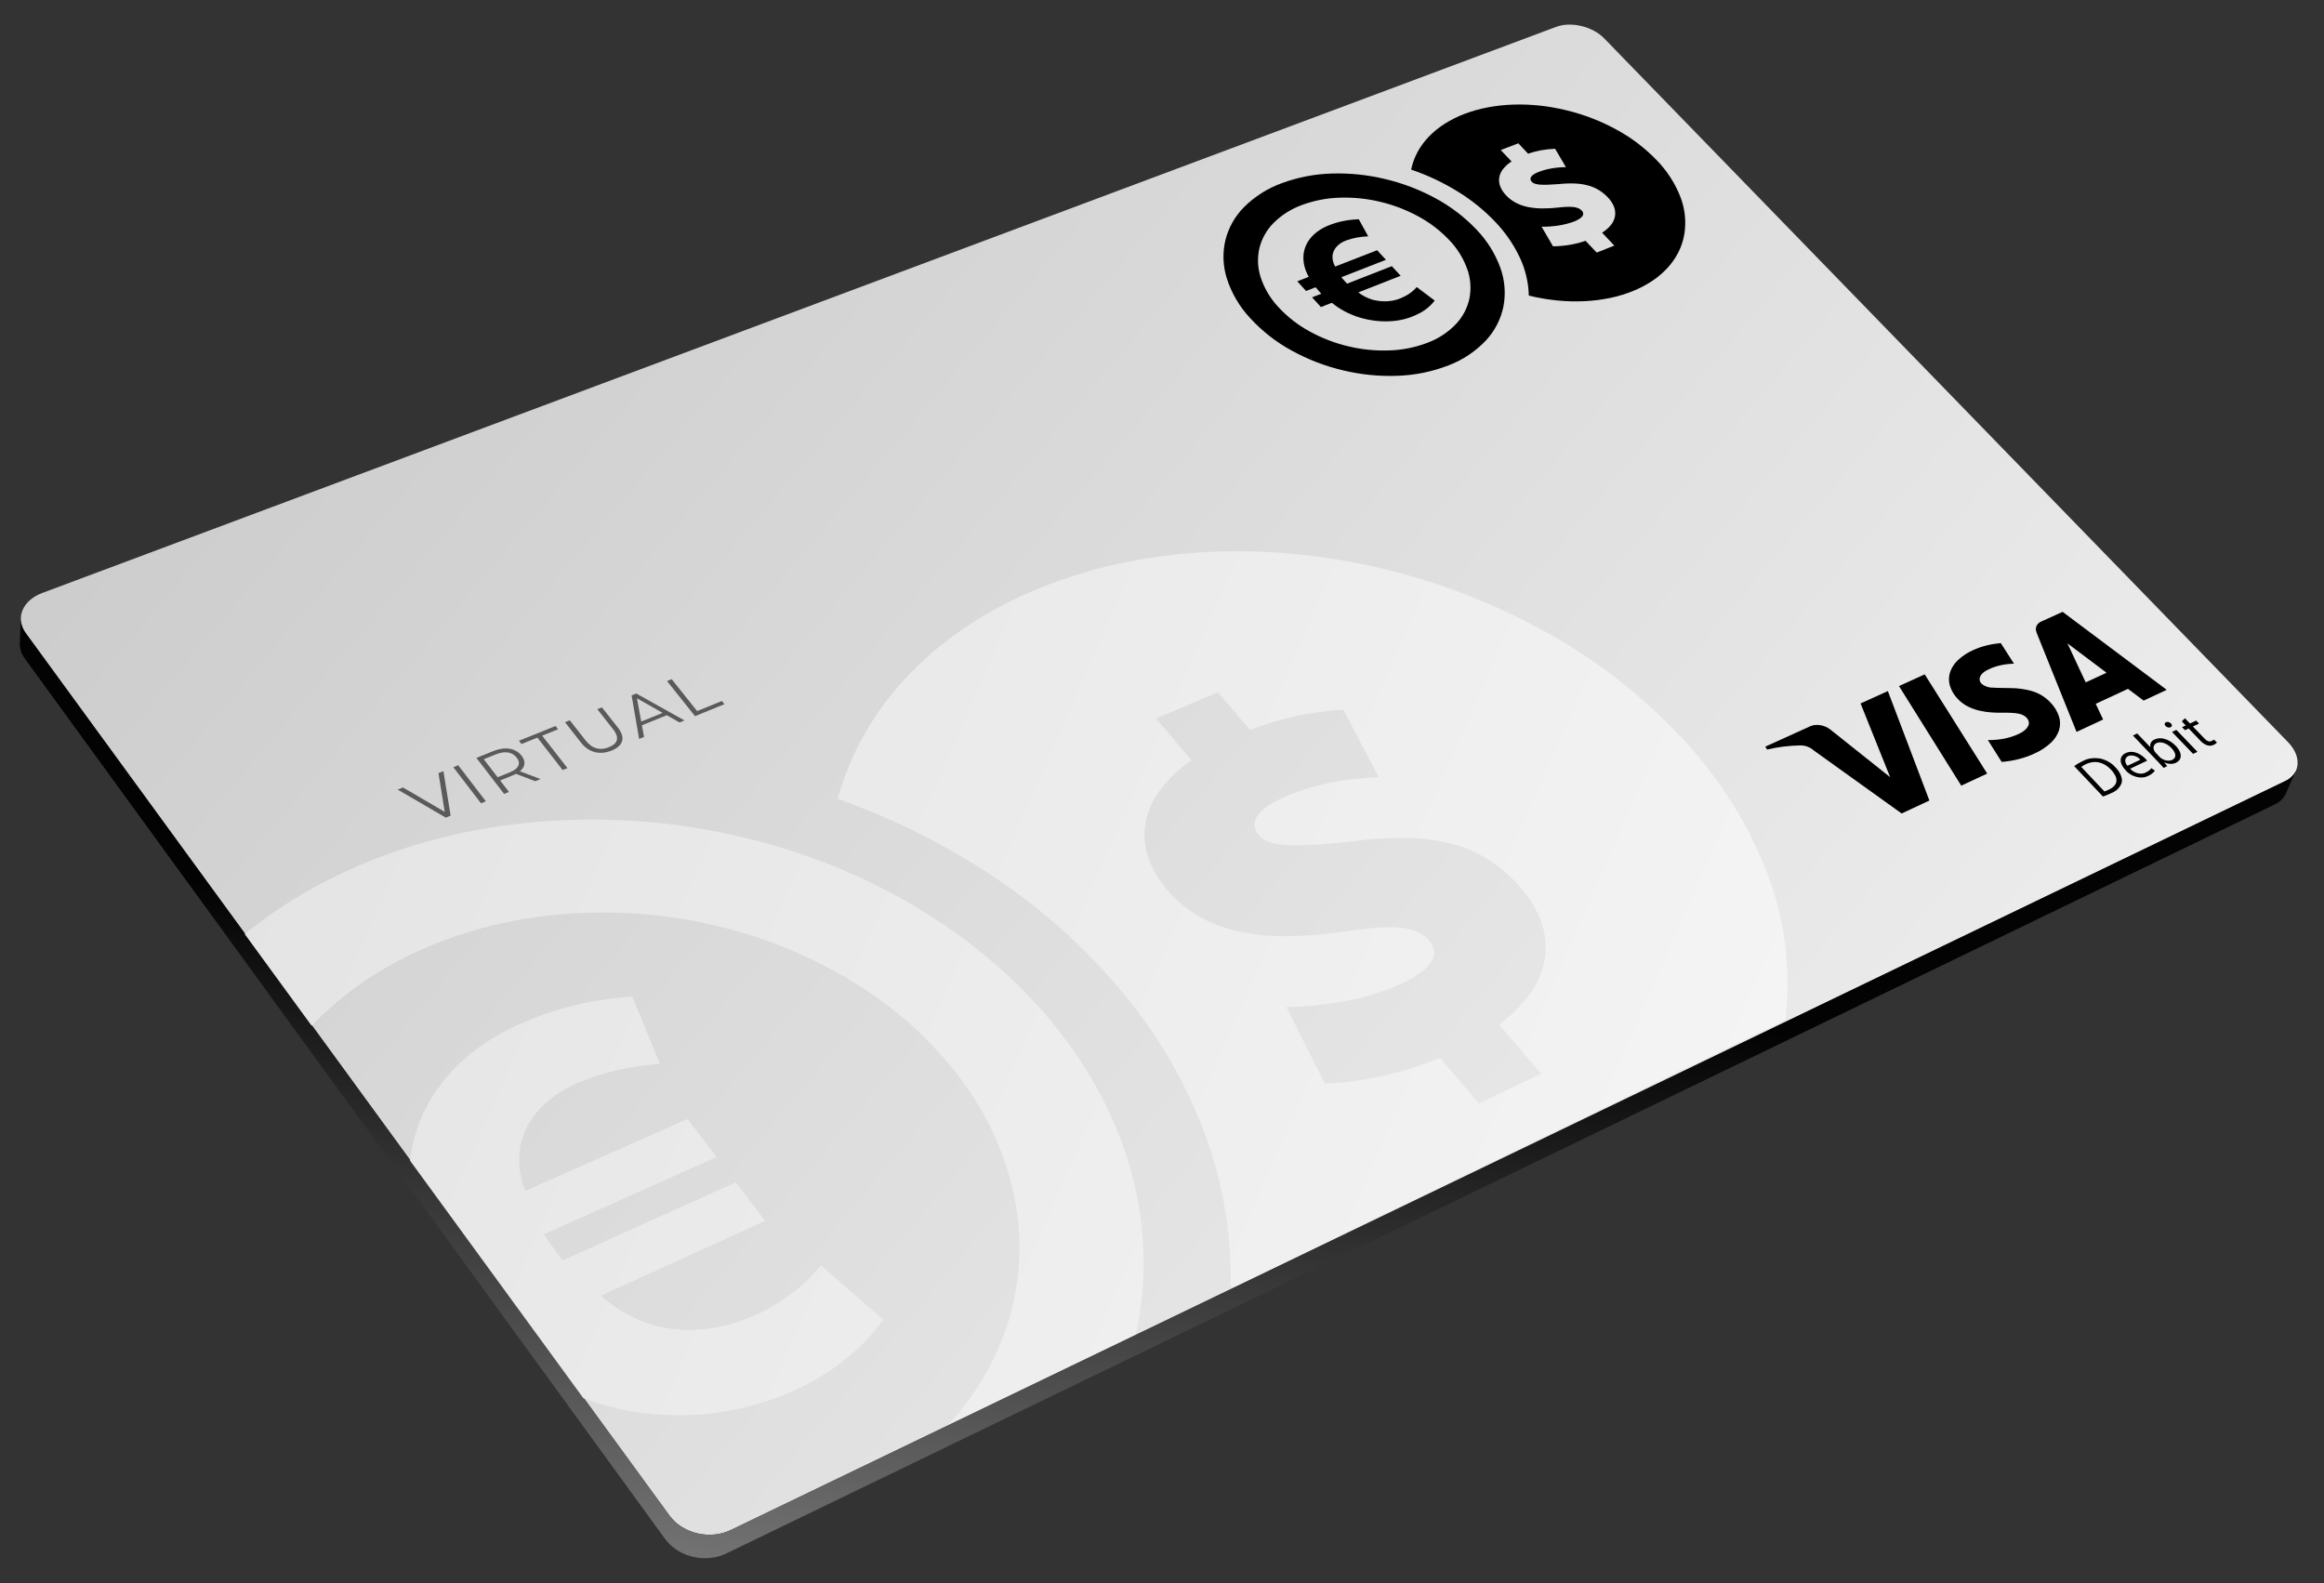 <svg width="505" height="344" viewBox="0 0 505 344" fill="none" xmlns="http://www.w3.org/2000/svg">
<rect x="0" y="0" width="505" height="344" fill="#333333" stroke="none"/>
<path d="M151.511 333.206C150.315 332.927 149.174 332.452 148.133 331.802C147.106 331.166 146.211 330.34 145.494 329.369L5.596 137.587C5.045 136.857 4.688 135.999 4.559 135.094C4.45 134.255 4.564 133.403 4.89 132.623C5.243 131.79 5.782 131.049 6.464 130.456C7.257 129.764 8.172 129.226 9.162 128.869L338.141 5.843C338.991 5.535 339.885 5.368 340.789 5.35C341.746 5.329 342.702 5.431 343.633 5.656C344.575 5.879 345.485 6.222 346.34 6.675C347.167 7.108 347.922 7.667 348.579 8.331L497.19 161.289C497.874 161.976 498.426 162.782 498.818 163.669C499.148 164.416 499.299 165.231 499.257 166.047C499.211 166.803 498.957 167.531 498.522 168.151C498.033 168.825 497.38 169.361 496.624 169.709L158.76 332.51C157.641 333.044 156.434 333.371 155.199 333.476C154.995 333.494 154.79 333.507 154.584 333.515C153.55 333.549 152.517 333.445 151.511 333.206Z" fill="url(#paint0_linear_1_34516)"/>
<path d="M153.539 338.616C153.491 338.618 153.44 338.62 153.397 338.616L153.176 338.617C153.076 338.62 152.983 338.624 152.884 338.615C152.763 338.613 152.643 338.602 152.522 338.596L152.322 338.584C152.29 338.585 152.258 338.581 152.222 338.578C152.005 338.56 151.787 338.535 151.572 338.501L151.507 338.489L151.341 338.46C151.203 338.437 151.064 338.416 150.926 338.389C150.843 338.372 150.761 338.349 150.68 338.33C150.638 338.321 150.597 338.317 150.557 338.307L150.462 338.28C150.408 338.267 150.352 338.256 150.298 338.242C150.09 338.188 149.883 338.127 149.679 338.063L149.674 338.063L149.652 338.057C149.458 337.994 149.264 337.925 149.073 337.853C149.017 337.831 148.962 337.805 148.906 337.782C148.85 337.759 148.769 337.726 148.703 337.696C148.637 337.667 148.557 337.638 148.486 337.604C148.43 337.579 148.384 337.546 148.325 337.52C148.054 337.39 147.785 337.249 147.52 337.097C147.467 337.066 147.409 337.042 147.357 337.009C147.335 336.997 147.318 336.981 147.296 336.969C147.275 336.956 147.229 336.931 147.194 336.911C146.911 336.731 146.637 336.537 146.374 336.33C146.354 336.315 146.334 336.304 146.315 336.29C146.269 336.253 146.231 336.21 146.185 336.172C145.951 335.98 145.728 335.778 145.515 335.568C145.472 335.525 145.422 335.489 145.381 335.445C145.339 335.402 145.326 335.376 145.295 335.348C145.036 335.077 144.794 334.79 144.571 334.488L5.367 143.074C5.181 142.819 5.017 142.549 4.873 142.268C4.736 142.002 4.622 141.725 4.531 141.44C4.444 141.168 4.382 140.888 4.344 140.605C4.307 140.329 4.294 140.051 4.305 139.772L4.522 134.279C4.511 134.557 4.525 134.836 4.563 135.112C4.601 135.396 4.665 135.676 4.752 135.949C4.843 136.234 4.958 136.512 5.095 136.778C5.241 137.061 5.409 137.331 5.597 137.588L145.494 329.369C145.718 329.672 145.962 329.96 146.224 330.231C146.295 330.307 146.369 330.38 146.444 330.455C146.658 330.666 146.883 330.868 147.117 331.06C147.182 331.113 147.242 331.168 147.307 331.22C147.603 331.45 147.911 331.663 148.23 331.86C148.303 331.904 148.38 331.944 148.454 331.988C148.718 332.141 148.988 332.282 149.264 332.413C149.39 332.473 149.516 332.535 149.644 332.589C149.714 332.619 149.782 332.647 149.848 332.676C150.093 332.776 150.343 332.869 150.595 332.95L150.619 332.959C150.88 333.044 151.144 333.116 151.411 333.18C151.483 333.198 151.556 333.214 151.629 333.231C151.849 333.281 152.072 333.323 152.295 333.361C152.35 333.371 152.405 333.381 152.46 333.389C152.728 333.43 153 333.461 153.276 333.482L153.476 333.493C153.695 333.507 153.914 333.514 154.133 333.515L154.356 333.515C154.486 333.511 154.618 333.506 154.747 333.497C154.973 333.489 155.2 333.47 155.423 333.445C155.552 333.431 155.679 333.413 155.805 333.395C156.022 333.363 156.237 333.324 156.452 333.278C156.575 333.252 156.7 333.226 156.824 333.196C157.051 333.139 157.274 333.073 157.496 333.001C157.599 332.967 157.706 332.939 157.809 332.901C158.132 332.787 158.448 332.656 158.757 332.509L496.625 169.71C496.889 169.582 497.144 169.434 497.385 169.267C497.464 169.213 497.526 169.149 497.6 169.091C497.746 168.984 497.885 168.868 498.017 168.744C498.094 168.668 498.154 168.584 498.223 168.504C498.329 168.392 498.428 168.273 498.52 168.149C498.583 168.06 498.63 167.962 498.685 167.869C498.77 167.738 498.847 167.602 498.915 167.461L496.683 172.513L496.674 172.534L496.665 172.554L496.655 172.573L496.646 172.594C496.592 172.709 496.517 172.814 496.452 172.924C496.403 173.009 496.364 173.1 496.308 173.181C496.302 173.19 496.295 173.198 496.287 173.206C496.28 173.216 496.277 173.227 496.27 173.236C496.188 173.35 496.086 173.452 495.992 173.561C495.926 173.634 495.874 173.715 495.799 173.786L495.781 173.801L495.765 173.819C495.638 173.935 495.505 174.045 495.366 174.147C495.295 174.202 495.236 174.264 495.161 174.318L495.15 174.324L495.141 174.331C494.903 174.495 494.653 174.641 494.392 174.767L157.779 337.608C157.471 337.755 157.156 337.886 156.835 338C156.812 338.007 156.788 338.021 156.764 338.029C156.686 338.057 156.601 338.075 156.521 338.1C156.3 338.17 156.08 338.238 155.855 338.294C155.806 338.306 155.756 338.325 155.711 338.336C155.636 338.354 155.558 338.362 155.483 338.377C155.27 338.422 155.057 338.461 154.842 338.493C154.772 338.503 154.703 338.521 154.634 338.531C154.564 338.54 154.518 338.535 154.459 338.545C154.383 338.553 154.31 338.568 154.233 338.575C154.085 338.588 153.933 338.585 153.788 338.597C153.707 338.599 153.628 338.613 153.549 338.616L153.539 338.616Z" fill="url(#paint1_linear_1_34516)"/>
<path d="M340.349 23.961C344.217 24.889 347.942 26.334 351.423 28.259C354.568 29.982 357.436 32.168 359.933 34.743C362.146 36.998 363.893 39.666 365.074 42.597C366.146 45.258 366.461 48.163 365.986 50.992C365.743 52.356 365.298 53.676 364.665 54.909C364.027 56.145 363.221 57.286 362.27 58.301C361.272 59.367 360.15 60.31 358.928 61.11C357.617 61.97 356.223 62.696 354.766 63.276C353.168 63.914 351.517 64.409 349.832 64.757C348.019 65.132 346.179 65.363 344.33 65.45C342.354 65.544 340.374 65.493 338.405 65.298C336.317 65.092 334.246 64.739 332.208 64.242C332.139 61.366 331.467 58.537 330.235 55.938C328.898 53.109 327.114 50.514 324.952 48.251C322.563 45.737 319.861 43.54 316.912 41.715C313.685 39.709 310.238 38.077 306.64 36.854C306.914 35.517 307.384 34.227 308.035 33.026C308.702 31.802 309.533 30.673 310.505 29.672C311.54 28.608 312.698 27.671 313.955 26.88C315.324 26.016 316.778 25.295 318.294 24.727C319.924 24.115 321.604 23.647 323.315 23.328C325.115 22.99 326.939 22.79 328.77 22.731C330.683 22.666 332.598 22.736 334.501 22.938C336.471 23.148 338.424 23.49 340.349 23.961ZM348.121 50.558C348.89 50.099 349.568 49.503 350.122 48.799C350.562 48.234 350.849 47.565 350.954 46.856C351.04 46.174 350.947 45.481 350.683 44.846C350.375 44.117 349.931 43.454 349.374 42.892C348.806 42.288 348.162 41.761 347.459 41.322C346.739 40.883 345.962 40.546 345.149 40.322C344.217 40.07 343.26 39.923 342.295 39.883C341.108 39.834 339.92 39.874 338.739 40.002C337.841 40.072 337.067 40.12 336.401 40.142C335.834 40.166 335.266 40.161 334.7 40.127C334.312 40.107 333.929 40.041 333.557 39.93C333.3 39.856 333.065 39.719 332.875 39.53C332.74 39.396 332.642 39.23 332.589 39.047C332.545 38.865 332.57 38.674 332.66 38.51C332.794 38.28 332.981 38.084 333.206 37.941C333.562 37.704 333.946 37.511 334.348 37.364C334.794 37.191 335.25 37.042 335.711 36.916C336.181 36.788 336.665 36.681 337.162 36.594C337.66 36.507 338.168 36.441 338.687 36.396C339.205 36.351 339.733 36.327 340.271 36.323L337.922 32.33C337.395 32.348 336.877 32.385 336.367 32.44C335.857 32.495 335.356 32.567 334.865 32.657C334.375 32.747 333.895 32.855 333.428 32.98C332.961 33.105 332.506 33.247 332.066 33.407L329.928 31.144L326.11 32.61L328.46 35.093C327.738 35.54 327.101 36.111 326.578 36.78C326.157 37.318 325.88 37.954 325.772 38.629C325.682 39.279 325.765 39.941 326.012 40.548C326.307 41.257 326.733 41.903 327.269 42.451C327.899 43.12 328.637 43.676 329.453 44.097C330.279 44.517 331.159 44.819 332.069 44.996C333.05 45.188 334.047 45.287 335.047 45.292C336.139 45.299 337.231 45.244 338.317 45.127C339.097 45.036 339.773 44.975 340.361 44.955C340.866 44.927 341.373 44.937 341.876 44.986C342.248 45.021 342.612 45.109 342.959 45.248C343.239 45.362 343.491 45.534 343.701 45.752C343.883 45.923 343.999 46.153 344.028 46.402C344.036 46.63 343.958 46.853 343.81 47.027C343.615 47.261 343.379 47.459 343.115 47.612C342.763 47.824 342.393 48.004 342.009 48.151C341.48 48.346 340.94 48.514 340.393 48.654C339.836 48.796 339.259 48.914 338.67 49.008C338.08 49.102 337.475 49.169 336.858 49.212C336.242 49.254 335.614 49.271 334.978 49.261L337.468 53.531C338.104 53.521 338.73 53.488 339.347 53.431C339.963 53.375 340.568 53.297 341.16 53.196C341.751 53.095 342.329 52.972 342.892 52.826C343.456 52.68 344.001 52.513 344.529 52.324L346.96 54.891L350.787 53.369L348.126 50.561" fill="black"/>
<path d="M470.656 156.95C470.737 156.914 470.824 156.893 470.912 156.888C471.008 156.882 471.103 156.891 471.196 156.913C471.294 156.935 471.389 156.971 471.477 157.019C471.566 157.066 471.648 157.127 471.72 157.198L471.748 157.228C471.812 157.291 471.864 157.365 471.901 157.446C471.933 157.515 471.948 157.591 471.945 157.668C471.943 157.74 471.921 157.81 471.88 157.87C471.835 157.933 471.775 157.984 471.705 158.018L471.654 158.042L471.648 158.042C471.57 158.079 471.485 158.1 471.399 158.105C471.307 158.111 471.214 158.104 471.123 158.084C471.029 158.062 470.938 158.029 470.853 157.984C470.767 157.939 470.688 157.881 470.62 157.812L470.586 157.777C470.519 157.713 470.464 157.636 470.424 157.552C470.392 157.481 470.376 157.404 470.378 157.326C470.382 157.254 470.405 157.184 470.444 157.124C470.488 157.059 470.548 157.006 470.618 156.971L470.65 156.956L470.659 156.955L470.656 156.95Z" fill="black"/>
<path d="M474.78 156.082L475.877 157.222L477.219 156.589L477.849 157.244L476.508 157.877L478.98 160.444C479.107 160.579 479.245 160.704 479.393 160.817C479.515 160.912 479.649 160.991 479.791 161.05C479.915 161.101 480.048 161.127 480.182 161.126C480.317 161.122 480.45 161.09 480.572 161.031L480.59 161.023L480.607 161.016L480.624 161.007L480.641 161C480.681 160.98 480.72 160.96 480.758 160.938C480.797 160.917 480.833 160.895 480.868 160.871C480.903 160.846 480.937 160.822 480.965 160.795C480.998 160.77 481.029 160.742 481.058 160.713L481.736 161.349C481.688 161.402 481.64 161.453 481.582 161.501C481.525 161.549 481.471 161.595 481.411 161.639C481.352 161.683 481.289 161.722 481.224 161.76C481.16 161.799 481.092 161.835 481.022 161.867L481.01 161.874L480.999 161.879L480.987 161.886L480.975 161.886C480.88 161.93 480.78 161.965 480.678 161.99C480.572 162.017 480.463 162.033 480.354 162.041C480.238 162.049 480.122 162.048 480.006 162.037C479.884 162.025 479.763 162.005 479.644 161.976C479.487 161.919 479.334 161.851 479.186 161.775C479.041 161.701 478.901 161.617 478.768 161.524C478.637 161.434 478.513 161.336 478.395 161.229C478.281 161.126 478.175 161.015 478.076 160.896L475.585 158.304L474.789 158.68L474.158 158.024L474.954 157.649L474.105 156.766L474.78 156.082Z" fill="black"/>
<path d="M476.553 163.827L471.977 159.06L472.922 158.614L477.499 163.379L476.553 163.827Z" fill="black"/>
<path d="M448.197 132.959L470.824 149.908L465.805 152.25L462.401 149.695L455.395 152.949L457.001 156.358L451.227 159.051L442.555 137.51C442.455 137.273 442.399 137.019 442.389 136.762C442.381 136.529 442.422 136.296 442.509 136.08C442.598 135.863 442.73 135.667 442.898 135.504C443.083 135.324 443.299 135.178 443.536 135.073L448.197 132.959ZM453.217 148.286L457.744 146.196L449.248 139.807L453.218 148.286" fill="black"/>
<path d="M468.236 160.677C468.569 160.523 468.93 160.44 469.297 160.432C469.693 160.424 470.089 160.48 470.467 160.599C470.885 160.729 471.284 160.914 471.652 161.15C472.056 161.409 472.428 161.714 472.76 162.061C473.114 162.416 473.408 162.827 473.63 163.277C473.794 163.602 473.875 163.963 473.867 164.328C473.854 164.628 473.754 164.918 473.577 165.162C473.394 165.406 473.153 165.6 472.876 165.728L472.851 165.74L472.826 165.753L472.801 165.766L472.776 165.778C472.598 165.862 472.41 165.921 472.217 165.955C472.01 165.991 471.799 166.005 471.589 165.995C471.366 165.984 471.144 165.952 470.928 165.899C470.7 165.843 470.478 165.766 470.264 165.668L470.945 166.488L470.137 166.872C470.062 166.787 469.979 166.692 469.89 166.59C469.8 166.489 469.705 166.382 469.606 166.272C469.508 166.163 469.406 166.049 469.303 165.938C469.2 165.826 469.095 165.715 468.991 165.609L463.472 159.831L464.409 159.391L467.272 162.385C467.234 162.216 467.225 162.043 467.245 161.871C467.262 161.71 467.309 161.554 467.382 161.409C467.456 161.264 467.555 161.133 467.674 161.022C467.803 160.902 467.951 160.803 468.111 160.729L468.14 160.715L468.171 160.702L468.202 160.689L468.236 160.677ZM472.014 165.13C472.234 165.035 472.422 164.879 472.555 164.68C472.668 164.497 472.716 164.282 472.693 164.069C472.663 163.811 472.579 163.563 472.446 163.341C472.277 163.05 472.071 162.781 471.834 162.541C471.607 162.303 471.354 162.09 471.081 161.906C470.82 161.729 470.539 161.586 470.243 161.48C469.968 161.38 469.678 161.327 469.386 161.324C469.106 161.321 468.829 161.38 468.576 161.498C468.394 161.594 468.238 161.735 468.124 161.906C468.02 162.066 467.961 162.25 467.952 162.439C467.943 162.644 467.982 162.848 468.064 163.036C468.16 163.256 468.295 163.457 468.463 163.629L469.282 164.485C469.306 164.512 469.331 164.54 469.357 164.566C469.383 164.592 469.41 164.617 469.438 164.642C469.466 164.667 469.496 164.69 469.526 164.714C469.555 164.738 469.587 164.759 469.619 164.779C469.801 164.91 469.998 165.017 470.206 165.101C470.408 165.183 470.619 165.24 470.834 165.273C471.038 165.305 471.245 165.31 471.45 165.288C471.641 165.268 471.826 165.217 472 165.137" fill="black"/>
<path d="M466.204 164.884C466.236 164.918 466.268 164.952 466.3 164.987C466.331 165.022 466.362 165.056 466.392 165.091C466.422 165.126 466.452 165.162 466.479 165.198C466.506 165.234 466.535 165.27 466.561 165.307L462.888 167.044C463.072 167.268 463.29 167.46 463.535 167.615C463.783 167.775 464.052 167.9 464.334 167.987C464.61 168.073 464.897 168.119 465.186 168.124C465.46 168.13 465.732 168.086 465.99 167.995L466.032 167.98L466.074 167.962L466.116 167.945L466.157 167.927L466.186 167.913L466.215 167.898L466.242 167.882L466.267 167.865L466.301 167.85L466.335 167.835L466.368 167.82L466.401 167.804C466.512 167.752 466.62 167.693 466.724 167.629C466.826 167.565 466.924 167.495 467.017 167.418C467.107 167.347 467.192 167.269 467.271 167.186C467.349 167.106 467.422 167.02 467.488 166.93L468.255 167.469C468.172 167.584 468.082 167.693 467.984 167.796C467.884 167.899 467.777 167.997 467.664 168.087C467.548 168.18 467.426 168.266 467.298 168.344C467.167 168.425 467.032 168.499 466.892 168.565L466.868 168.576L466.845 168.587L466.821 168.597L466.797 168.608L466.76 168.629L466.723 168.649L466.686 168.667L466.648 168.686C466.314 168.839 465.954 168.93 465.587 168.954C465.192 168.981 464.794 168.951 464.407 168.866C464.001 168.779 463.609 168.639 463.239 168.45C462.865 168.26 462.519 168.018 462.214 167.731C462.186 167.704 462.158 167.676 462.131 167.648C462.104 167.619 462.078 167.591 462.052 167.562L461.975 167.476L461.899 167.39C461.583 167.065 461.316 166.697 461.105 166.296C460.933 165.972 460.835 165.614 460.817 165.248C460.805 164.926 460.894 164.608 461.071 164.339C461.282 164.039 461.571 163.802 461.908 163.656C462.306 163.467 462.743 163.374 463.184 163.384C463.596 163.396 464.002 163.482 464.384 163.637C464.751 163.784 465.099 163.976 465.42 164.207C465.702 164.408 465.964 164.635 466.204 164.884ZM465.075 165.1C464.936 164.916 464.767 164.756 464.577 164.626C464.381 164.492 464.168 164.385 463.943 164.307C463.722 164.23 463.491 164.185 463.258 164.171C463.035 164.158 462.812 164.183 462.599 164.246L462.42 164.314C462.242 164.409 462.09 164.548 461.979 164.717C461.878 164.874 461.819 165.055 461.81 165.241C461.801 165.442 461.837 165.642 461.916 165.827C462.009 166.044 462.139 166.243 462.303 166.413L465.075 165.103" fill="black"/>
<path d="M430.546 148.546C431.259 149.145 432.166 149.461 433.097 149.433C434.225 149.525 435.583 149.485 437.024 149.532C438.519 149.548 440.005 149.756 441.447 150.152C442.997 150.594 444.401 151.442 445.513 152.61C446.365 153.469 447.012 154.51 447.404 155.655C447.72 156.625 447.732 157.669 447.438 158.646C447.093 159.7 446.483 160.648 445.667 161.399C444.628 162.363 443.437 163.148 442.141 163.723L442.115 163.736L442.089 163.748L442.063 163.76L442.037 163.771C441.517 164.015 440.978 164.236 440.419 164.433C439.86 164.631 439.284 164.805 438.692 164.957C438.097 165.111 437.489 165.239 436.868 165.341C436.247 165.443 435.611 165.522 434.961 165.579L431.96 160.824C432.561 160.833 433.161 160.812 433.759 160.761C434.334 160.711 434.906 160.631 435.473 160.52C436.018 160.414 436.556 160.276 437.085 160.108C437.594 159.947 438.092 159.754 438.576 159.53L438.642 159.499L438.707 159.468L438.773 159.436L438.838 159.405C439.222 159.223 439.584 158.997 439.915 158.731C440.21 158.499 440.46 158.214 440.652 157.892C440.821 157.609 440.896 157.278 440.864 156.95C440.811 156.577 440.636 156.232 440.368 155.967C440.166 155.748 439.926 155.566 439.66 155.431C439.34 155.272 438.999 155.157 438.648 155.089C438.173 154.996 437.691 154.938 437.207 154.917C436.642 154.884 435.987 154.876 435.222 154.886C434.477 154.897 433.653 154.888 432.794 154.826C431.908 154.767 431.028 154.638 430.163 154.442C429.276 154.243 428.417 153.935 427.606 153.525C426.78 153.106 426.034 152.546 425.403 151.868C424.609 151.052 424.022 150.056 423.692 148.966C423.422 148.018 423.441 147.011 423.747 146.074C424.098 145.061 424.694 144.152 425.483 143.426C426.462 142.519 427.589 141.785 428.813 141.254C429.253 141.054 429.711 140.872 430.182 140.705C430.654 140.539 431.139 140.399 431.637 140.274C432.134 140.15 432.646 140.039 433.167 139.955C433.688 139.871 434.221 139.799 434.76 139.749L437.637 144.228C437.149 144.239 436.671 144.272 436.202 144.325C435.733 144.379 435.276 144.458 434.832 144.549C434.397 144.641 433.967 144.756 433.544 144.894C433.135 145.026 432.734 145.182 432.343 145.359L432.096 145.477L431.853 145.598C431.773 145.64 431.694 145.683 431.616 145.726C431.537 145.77 431.46 145.814 431.383 145.86C431.074 146.05 430.798 146.289 430.564 146.566C430.389 146.773 430.263 147.017 430.196 147.28C430.142 147.502 430.148 147.735 430.212 147.954C430.277 148.174 430.391 148.376 430.546 148.546Z" fill="black"/>
<path d="M456.344 164.829C456.67 164.899 456.99 164.995 457.301 165.115C457.609 165.234 457.907 165.376 458.194 165.54C458.474 165.701 458.741 165.884 458.992 166.087C459.235 166.284 459.46 166.502 459.664 166.739C459.896 166.965 460.108 167.211 460.298 167.474C460.475 167.718 460.628 167.979 460.754 168.253C460.873 168.508 460.963 168.776 461.022 169.051C461.101 169.303 461.125 169.57 461.092 169.832C461.06 170.095 460.972 170.347 460.835 170.573C460.719 170.806 460.576 171.023 460.408 171.222C460.235 171.426 460.041 171.612 459.828 171.774C459.598 171.945 459.352 172.093 459.094 172.215L459.013 172.253L458.93 172.289L458.847 172.323L458.762 172.357C458.619 172.424 458.474 172.492 458.327 172.557C458.181 172.622 458.032 172.685 457.883 172.747C457.734 172.81 457.587 172.869 457.429 172.927C457.271 172.986 457.121 173.038 456.966 173.097L450.715 166.485C450.856 166.382 451.002 166.282 451.152 166.185C451.301 166.087 451.455 165.993 451.611 165.901C451.767 165.81 451.928 165.722 452.091 165.637C452.254 165.551 452.42 165.469 452.588 165.39L452.666 165.346L452.744 165.304L452.825 165.263L452.907 165.224C453.152 165.109 453.407 165.016 453.669 164.945C453.944 164.871 454.225 164.818 454.509 164.786C454.807 164.753 455.107 164.74 455.407 164.747C455.721 164.755 456.034 164.783 456.344 164.829ZM458.281 171.573C458.724 171.38 459.123 171.097 459.452 170.743C459.707 170.461 459.864 170.105 459.901 169.727C459.923 169.319 459.835 168.912 459.644 168.55C459.397 168.07 459.078 167.63 458.699 167.246C458.346 166.864 457.945 166.532 457.505 166.256C457.097 166.002 456.652 165.815 456.185 165.702C455.721 165.593 455.241 165.566 454.767 165.622C454.251 165.684 453.75 165.831 453.282 166.056L453.258 166.066L453.234 166.077L453.211 166.087L453.187 166.099C453.101 166.139 453.017 166.181 452.936 166.225C452.854 166.269 452.774 166.315 452.696 166.363C452.619 166.41 452.543 166.459 452.469 166.51C452.396 166.56 452.325 166.615 452.256 166.667L457.291 171.992L457.547 171.898C457.632 171.865 457.715 171.832 457.798 171.797C457.881 171.762 457.962 171.727 458.044 171.688C458.126 171.65 458.205 171.616 458.285 171.58" fill="black"/>
<path d="M412.64 149.084L418.236 146.546L431.807 168.11L426.179 170.735L412.64 149.084Z" fill="black"/>
<path d="M404.298 152.868L410.228 150.178L419.254 173.968L413.224 176.78L394.14 163.093C393.943 162.913 393.729 162.753 393.501 162.615C393.269 162.475 393.025 162.357 392.772 162.263C392.518 162.167 392.256 162.096 391.989 162.048C391.725 162 391.456 161.979 391.187 161.984C390.563 161.998 389.943 162.027 389.329 162.071C388.714 162.115 388.105 162.175 387.502 162.25C386.9 162.325 386.305 162.416 385.717 162.522C385.128 162.628 384.548 162.748 383.977 162.883L383.594 162.254L393.365 157.823C393.705 157.672 394.068 157.578 394.439 157.547C394.833 157.512 395.229 157.53 395.618 157.601C396.021 157.673 396.414 157.795 396.787 157.965C397.163 158.135 397.515 158.356 397.832 158.621L410.727 168.89L404.298 152.868Z" fill="black"/>
<path d="M130.795 153.711L134.264 158.115C134.649 158.58 134.945 159.112 135.137 159.684C135.284 160.128 135.297 160.605 135.175 161.055C135.037 161.501 134.775 161.899 134.42 162.203C133.972 162.587 133.462 162.89 132.911 163.1C132.319 163.347 131.694 163.506 131.056 163.572C130.464 163.633 129.865 163.592 129.287 163.45C128.706 163.305 128.155 163.058 127.66 162.72C127.119 162.347 126.638 161.891 126.238 161.369L122.776 156.945L123.814 156.526L127.247 160.907C127.57 161.329 127.952 161.702 128.38 162.017C128.754 162.288 129.173 162.491 129.618 162.614C130.05 162.731 130.499 162.768 130.943 162.724C131.423 162.674 131.893 162.554 132.338 162.368C132.757 162.21 133.145 161.981 133.485 161.691C133.753 161.462 133.946 161.158 134.039 160.818C134.12 160.462 134.095 160.091 133.967 159.749C133.794 159.289 133.546 158.86 133.232 158.481L129.794 154.112L130.795 153.711Z" fill="#5A5A5A"/>
<path d="M219.679 285.243C221.935 276.763 222.131 267.867 220.249 259.296C218.269 250.413 214.43 242.051 208.987 234.758C202.928 226.647 195.43 219.719 186.866 214.318C179.862 209.839 172.323 206.256 164.426 203.655C156.637 201.082 148.576 199.42 140.404 198.702C132.354 197.983 124.249 198.196 116.248 199.334C108.417 200.436 100.757 202.523 93.449 205.546C91.35 206.424 89.297 207.38 87.289 208.415C85.281 209.451 83.322 210.568 81.411 211.769C79.505 212.969 77.659 214.25 75.871 215.612C74.082 216.973 72.36 218.419 70.703 219.95C70.445 220.19 70.19 220.43 69.938 220.672C69.687 220.913 69.435 221.158 69.183 221.404C68.934 221.65 68.686 221.896 68.441 222.146C68.195 222.395 67.952 222.645 67.712 222.897L53.177 202.974C55.183 201.343 57.251 199.793 59.38 198.325C61.51 196.856 63.687 195.472 65.91 194.173C68.132 192.873 70.406 191.653 72.733 190.512C75.059 189.372 77.418 188.312 79.81 187.335C89.854 183.278 100.383 180.544 111.132 179.202C133.173 176.433 155.555 178.91 176.457 186.43C187.043 190.235 197.087 195.402 206.337 201.803C208.524 203.321 210.638 204.897 212.679 206.532C214.72 208.167 216.693 209.859 218.598 211.61C220.498 213.359 222.322 215.163 224.069 217.019C225.817 218.876 227.484 220.782 229.071 222.739C233.018 227.583 236.469 232.811 239.371 238.344C242.153 243.654 244.348 249.251 245.917 255.037C247.449 260.702 248.312 266.528 248.487 272.394C248.659 278.294 248.101 284.193 246.828 289.957L206.046 309.603C212.494 302.706 217.172 294.347 219.679 285.243ZM139.215 306.999C135.307 306.457 131.465 305.51 127.753 304.173L127.499 304.082L127.244 303.99L126.989 303.899C126.903 303.868 126.82 303.838 126.736 303.808L89.115 252.241C89.15 251.907 89.191 251.572 89.237 251.237C89.284 250.902 89.336 250.568 89.395 250.237C89.452 249.906 89.517 249.575 89.585 249.245C89.652 248.916 89.729 248.587 89.807 248.26C90.466 245.444 91.497 242.729 92.873 240.186C94.271 237.607 95.981 235.21 97.965 233.049C100.028 230.801 102.336 228.79 104.845 227.054C107.492 225.219 110.32 223.66 113.284 222.399L113.439 222.332L113.594 222.267L113.75 222.203L113.905 222.138L113.98 222.106L114.054 222.073L114.129 222.039L114.204 222.008C115.986 221.245 117.813 220.559 119.685 219.948C121.558 219.338 123.464 218.804 125.404 218.348C127.345 217.894 129.316 217.518 131.318 217.22C133.32 216.922 135.343 216.705 137.387 216.57L143.412 231.198C141.864 231.298 140.33 231.458 138.811 231.678C137.293 231.898 135.797 232.175 134.324 232.51C132.849 232.847 131.401 233.241 129.978 233.692C128.555 234.142 127.164 234.649 125.803 235.21C124.173 235.912 122.61 236.759 121.132 237.741C119.757 238.653 118.489 239.716 117.35 240.911C116.268 242.047 115.346 243.324 114.607 244.708C113.876 246.093 113.355 247.58 113.062 249.119C112.926 249.915 112.847 250.72 112.824 251.528C112.802 252.339 112.836 253.151 112.926 253.958C113.017 254.777 113.164 255.589 113.365 256.388C113.571 257.206 113.83 258.009 114.14 258.793L149.395 243.174L155.692 251.435L118.22 268.211C118.408 268.525 118.602 268.835 118.805 269.145C119.008 269.455 119.219 269.763 119.438 270.073C119.657 270.384 119.88 270.696 120.112 271.013C120.344 271.33 120.581 271.652 120.825 271.982L122.247 273.91L159.891 256.941L166.268 265.309L130.587 281.557C131.352 282.259 132.156 282.917 132.995 283.527C133.851 284.149 134.739 284.725 135.656 285.252C136.593 285.789 137.557 286.276 138.546 286.711C139.552 287.155 140.581 287.547 141.628 287.885C143.56 288.438 145.545 288.79 147.55 288.935C149.515 289.076 151.49 289.031 153.447 288.801C155.396 288.572 157.323 288.178 159.207 287.625C161.087 287.074 162.922 286.383 164.699 285.556C166.063 284.903 167.394 284.18 168.685 283.391C169.938 282.624 171.149 281.79 172.312 280.893C173.444 280.02 174.525 279.084 175.55 278.088C176.552 277.114 177.494 276.082 178.373 274.997L191.943 286.76C190.826 288.322 189.603 289.805 188.281 291.198C186.926 292.628 185.478 293.969 183.946 295.209C182.367 296.49 180.709 297.671 178.984 298.746C177.198 299.858 175.348 300.864 173.444 301.759C169.933 303.413 166.272 304.726 162.51 305.68C158.724 306.641 154.855 307.238 150.955 307.465C150.498 307.491 150.042 307.512 149.585 307.528C146.119 307.653 142.65 307.476 139.215 306.999ZM267.394 279.557C267.664 268.077 265.711 256.653 261.644 245.915C257.505 235.034 251.603 224.91 244.174 215.948C236.355 206.497 227.235 198.203 217.085 191.315C206.215 183.921 194.432 177.968 182.03 173.604C183.458 168.367 185.579 163.344 188.335 158.669C191.064 154.056 194.348 149.796 198.113 145.982C201.958 142.094 206.212 138.634 210.801 135.661C215.565 132.573 220.612 129.945 225.873 127.813C231.294 125.612 236.891 123.872 242.605 122.61C248.585 121.286 254.66 120.429 260.773 120.049C267.174 119.649 273.596 119.725 279.985 120.276C300.041 122.01 319.489 128.039 337.008 137.952C347.758 144.032 357.499 151.744 365.883 160.813C373.667 169.167 379.792 178.924 383.932 189.565C387.888 199.765 389.263 210.784 387.935 221.643L268.068 279.72L267.394 279.557ZM321.332 239.792L334.898 233.343L325.689 222.599C328.446 220.687 330.842 218.3 332.764 215.55C334.334 213.284 335.352 210.682 335.737 207.953C336.066 205.355 335.77 202.717 334.873 200.257C333.868 197.544 332.36 195.045 330.427 192.891C328.526 190.673 326.329 188.725 323.899 187.102C321.467 185.507 318.804 184.297 316.003 183.512C312.803 182.636 309.506 182.16 306.189 182.097C302.072 182.013 297.955 182.264 293.878 182.847C290.763 183.188 288.07 183.436 285.751 183.577C283.788 183.716 281.819 183.744 279.853 183.663C278.512 183.623 277.183 183.406 275.9 183.018C275.008 182.757 274.206 182.253 273.583 181.564C273.123 181.052 272.805 180.429 272.659 179.757C272.534 179.06 272.649 178.34 272.988 177.718C273.478 176.845 274.157 176.092 274.974 175.514C276.23 174.603 277.589 173.841 279.021 173.246C281.103 172.334 283.246 171.569 285.434 170.955C287.304 170.431 289.203 170.014 291.121 169.707C292.875 169.425 294.477 169.254 295.902 169.139C297.328 169.024 298.557 168.958 299.573 168.885L291.933 154.223C290.127 154.333 288.347 154.508 286.591 154.749C284.836 154.99 283.11 155.296 281.414 155.666C279.718 156.037 278.056 156.471 276.431 156.968C274.805 157.465 273.219 158.025 271.674 158.65L264.631 150.438L251.212 156.142L258.913 165.219C256.298 166.988 253.991 169.175 252.086 171.693C250.514 173.774 249.436 176.185 248.932 178.744C248.494 181.175 248.66 183.677 249.417 186.028C250.288 188.662 251.668 191.099 253.479 193.201C255.541 195.688 258.048 197.77 260.873 199.338C263.705 200.88 266.76 201.971 269.929 202.571C273.363 203.221 276.856 203.509 280.351 203.432C284.198 203.355 288.037 203.038 291.844 202.483C294.576 202.062 296.941 201.771 298.995 201.622C300.752 201.472 302.519 201.468 304.277 201.609C305.566 201.705 306.832 202.009 308.025 202.508C309.005 202.933 309.875 203.575 310.57 204.385C311.204 205.057 311.588 205.927 311.657 206.848C311.664 207.726 311.377 208.581 310.842 209.277C310.153 210.191 309.314 210.981 308.361 211.614C307.124 212.458 305.815 213.19 304.448 213.802C302.418 214.729 300.325 215.51 298.184 216.139C296.064 216.763 293.912 217.27 291.736 217.658C289.591 218.045 287.469 218.322 285.423 218.513C283.376 218.703 281.403 218.807 279.556 218.854L287.83 235.43C289.658 235.397 291.484 235.266 293.298 235.038C295.283 234.799 297.41 234.449 299.603 233.988C301.795 233.527 304.049 232.957 306.299 232.275C308.554 231.596 310.773 230.803 312.948 229.9L321.332 239.792Z" fill="url(#paint2_linear_1_34516)"/>
<path d="M278.542 39.801C282.039 38.514 285.724 37.808 289.449 37.712C293.331 37.595 297.211 37.998 300.986 38.908C304.782 39.804 308.443 41.199 311.873 43.055C315.198 44.838 318.219 47.139 320.82 49.873C323.127 52.261 324.905 55.109 326.038 58.231C326.993 60.903 327.222 63.781 326.701 66.57C326.143 69.33 324.836 71.882 322.922 73.947C320.668 76.345 317.899 78.201 314.823 79.374C311.283 80.759 307.533 81.533 303.733 81.663C299.739 81.818 295.742 81.422 291.856 80.486C287.948 79.565 284.184 78.115 280.668 76.177C277.286 74.332 274.232 71.941 271.63 69.101C269.348 66.651 267.63 63.731 266.597 60.547C265.737 57.842 265.625 54.955 266.273 52.192C266.957 49.463 268.367 46.97 270.354 44.979C272.673 42.677 275.468 40.909 278.542 39.801ZM310.304 74.442C312.627 73.563 314.721 72.169 316.43 70.367C317.882 68.813 318.88 66.891 319.313 64.809C319.719 62.703 319.557 60.528 318.843 58.506C317.998 56.141 316.661 53.983 314.921 52.174C312.956 50.098 310.671 48.35 308.152 46.998C305.553 45.588 302.777 44.529 299.899 43.85C297.036 43.162 294.095 42.862 291.153 42.956C288.332 43.032 285.543 43.572 282.898 44.553C280.575 45.393 278.465 46.734 276.717 48.479C275.223 49.99 274.166 51.879 273.661 53.943C273.183 56.033 273.278 58.214 273.937 60.254C274.727 62.655 276.031 64.855 277.758 66.7C279.724 68.836 282.028 70.634 284.578 72.021C287.227 73.478 290.061 74.569 293.004 75.263C295.93 75.966 298.938 76.265 301.945 76.151C304.808 76.056 307.635 75.479 310.307 74.443" fill="black"/>
<path d="M288.805 48.948L288.851 48.931L288.896 48.913L288.942 48.897L288.987 48.88L289.011 48.87L289.036 48.861L289.06 48.852L289.084 48.842C289.545 48.664 290.022 48.505 290.518 48.365C291.013 48.226 291.518 48.106 292.032 48.005C292.55 47.905 293.078 47.825 293.617 47.765C294.155 47.704 294.704 47.665 295.26 47.645L297.304 51.36C296.884 51.375 296.469 51.404 296.06 51.446C295.65 51.488 295.249 51.547 294.856 51.62C294.462 51.692 294.077 51.779 293.701 51.88C293.325 51.981 292.96 52.095 292.605 52.223L292.56 52.239L292.514 52.255L292.47 52.273L292.426 52.289C292.029 52.441 291.651 52.635 291.297 52.869C290.975 53.083 290.681 53.337 290.424 53.626C290.182 53.896 289.983 54.202 289.831 54.531C289.683 54.856 289.587 55.202 289.548 55.557C289.535 55.754 289.537 55.951 289.554 56.147C289.572 56.348 289.605 56.547 289.653 56.744C289.702 56.946 289.766 57.144 289.843 57.337C289.924 57.54 290.018 57.737 290.123 57.927L299.247 54.378L301.164 56.46L291.484 60.238C291.546 60.318 291.608 60.398 291.673 60.476C291.738 60.553 291.805 60.632 291.871 60.71C291.938 60.788 292.008 60.864 292.079 60.941C292.151 61.017 292.22 61.094 292.288 61.169L292.719 61.642L302.435 57.843L304.36 59.933L295.156 63.544C295.374 63.716 295.606 63.88 295.848 64.033C296.089 64.187 296.343 64.332 296.605 64.467C296.867 64.602 297.137 64.725 297.418 64.838C297.699 64.952 297.981 65.052 298.272 65.142C298.78 65.269 299.296 65.361 299.816 65.417C300.319 65.471 300.826 65.489 301.332 65.469C301.816 65.451 302.298 65.395 302.773 65.301C303.224 65.213 303.666 65.084 304.094 64.916L304.169 64.886L304.244 64.855L304.317 64.824L304.39 64.791C304.74 64.648 305.082 64.488 305.414 64.309C305.733 64.138 306.041 63.949 306.338 63.744C306.622 63.546 306.895 63.33 307.153 63.099C307.402 62.875 307.635 62.635 307.852 62.379L311.756 65.316C311.484 65.679 311.185 66.02 310.861 66.336C310.524 66.664 310.164 66.968 309.783 67.245C309.385 67.534 308.969 67.797 308.537 68.032C308.081 68.278 307.612 68.497 307.131 68.688L307.032 68.729L306.947 68.764L306.869 68.795L306.795 68.825C305.925 69.166 305.024 69.419 304.104 69.58C303.132 69.751 302.148 69.837 301.161 69.838C300.131 69.841 299.103 69.76 298.086 69.598C297.039 69.433 296.006 69.185 294.997 68.858C294.47 68.677 293.956 68.478 293.453 68.261C292.951 68.045 292.465 67.807 291.995 67.547C291.526 67.29 291.074 67.016 290.64 66.723C290.205 66.431 289.795 66.123 289.407 65.797L287.034 66.729L285.113 64.614L287.116 63.831L286.661 63.329C286.593 63.255 286.529 63.181 286.464 63.105C286.399 63.029 286.337 62.954 286.273 62.878C286.209 62.803 286.147 62.727 286.083 62.652C286.019 62.577 285.953 62.502 285.886 62.428L283.814 63.238L281.902 61.132L284.388 60.165C284.159 59.762 283.959 59.344 283.791 58.913C283.63 58.503 283.501 58.081 283.405 57.652C283.313 57.239 283.256 56.819 283.233 56.396C283.212 55.984 283.226 55.571 283.275 55.161C283.362 54.484 283.554 53.826 283.845 53.209C284.141 52.583 284.528 52.003 284.992 51.488C285.486 50.94 286.049 50.457 286.666 50.051C287.337 49.607 288.054 49.237 288.805 48.948Z" fill="black"/>
<path d="M145.957 147.598L151.483 154.524L156.862 152.335L157.417 153.026L151.024 155.629L144.945 148.004L145.957 147.598Z" fill="#5A5A5A"/>
<path d="M138.256 150.705L148.74 156.563L147.664 157.001L144.884 155.426L139.487 157.615L139.947 160.141L138.878 160.578L137.246 151.111L138.256 150.705ZM139.339 156.806L143.989 154.92L138.41 151.751L139.339 156.806Z" fill="#5A5A5A"/>
<path d="M120.717 157.772L121.269 158.478L117.817 159.871L123.305 166.919L122.261 167.345L116.774 160.292L113.313 161.687L112.763 160.977L120.717 157.772Z" fill="#5A5A5A"/>
<path d="M112.971 167.601L117.461 169.296L116.316 169.762L112.114 168.17C112.055 168.202 111.995 168.233 111.934 168.263C111.873 168.293 111.811 168.323 111.747 168.352C111.683 168.38 111.618 168.409 111.55 168.439L111.341 168.525L108.678 169.606L110.594 172.093L109.539 172.523L103.52 164.701L107.238 163.203C107.828 162.961 108.445 162.793 109.076 162.701C109.633 162.621 110.199 162.625 110.754 162.713C111.264 162.796 111.755 162.97 112.203 163.228C112.646 163.487 113.035 163.829 113.347 164.236C113.565 164.508 113.736 164.815 113.853 165.144C113.953 165.424 113.988 165.722 113.954 166.018C113.92 166.313 113.819 166.596 113.658 166.845C113.472 167.133 113.24 167.389 112.971 167.601ZM110.779 167.838C111.208 167.673 111.614 167.45 111.983 167.175C112.258 166.975 112.481 166.712 112.633 166.407C112.757 166.143 112.793 165.846 112.735 165.56C112.661 165.23 112.509 164.921 112.294 164.66C111.835 164.052 111.159 163.645 110.407 163.525C109.995 163.461 109.577 163.462 109.166 163.527C108.683 163.603 108.21 163.736 107.759 163.923L105.12 164.987L108.138 168.907L110.779 167.836" fill="#5A5A5A"/>
<path d="M99.565 166.294L105.577 174.135L104.517 174.566L98.507 166.72L99.565 166.294Z" fill="#5A5A5A"/>
<path d="M96.355 167.587L97.92 177.251L96.87 177.679L86.417 171.591L87.566 171.127L96.63 176.419L95.286 168.016L96.355 167.587Z" fill="#5A5A5A"/>
<defs>
<linearGradient id="paint0_linear_1_34516" x1="-48.132" y1="26.695" x2="514.567" y2="500.217" gradientUnits="userSpaceOnUse">
<stop stop-color="#C4C4C4"/>
<stop offset="1" stop-color="white"/>
</linearGradient>
<linearGradient id="paint1_linear_1_34516" x1="107.265" y1="359.517" x2="122.526" y2="199.277" gradientUnits="userSpaceOnUse">
<stop stop-color="#878787"/>
<stop offset="1" stop-color="#030303"/>
</linearGradient>
<linearGradient id="paint2_linear_1_34516" x1="571.23" y1="354.053" x2="-33.799" y2="88.032" gradientUnits="userSpaceOnUse">
<stop stop-color="white"/>
<stop offset="1" stop-color="#DEDEDE"/>
</linearGradient>
</defs>
</svg>
